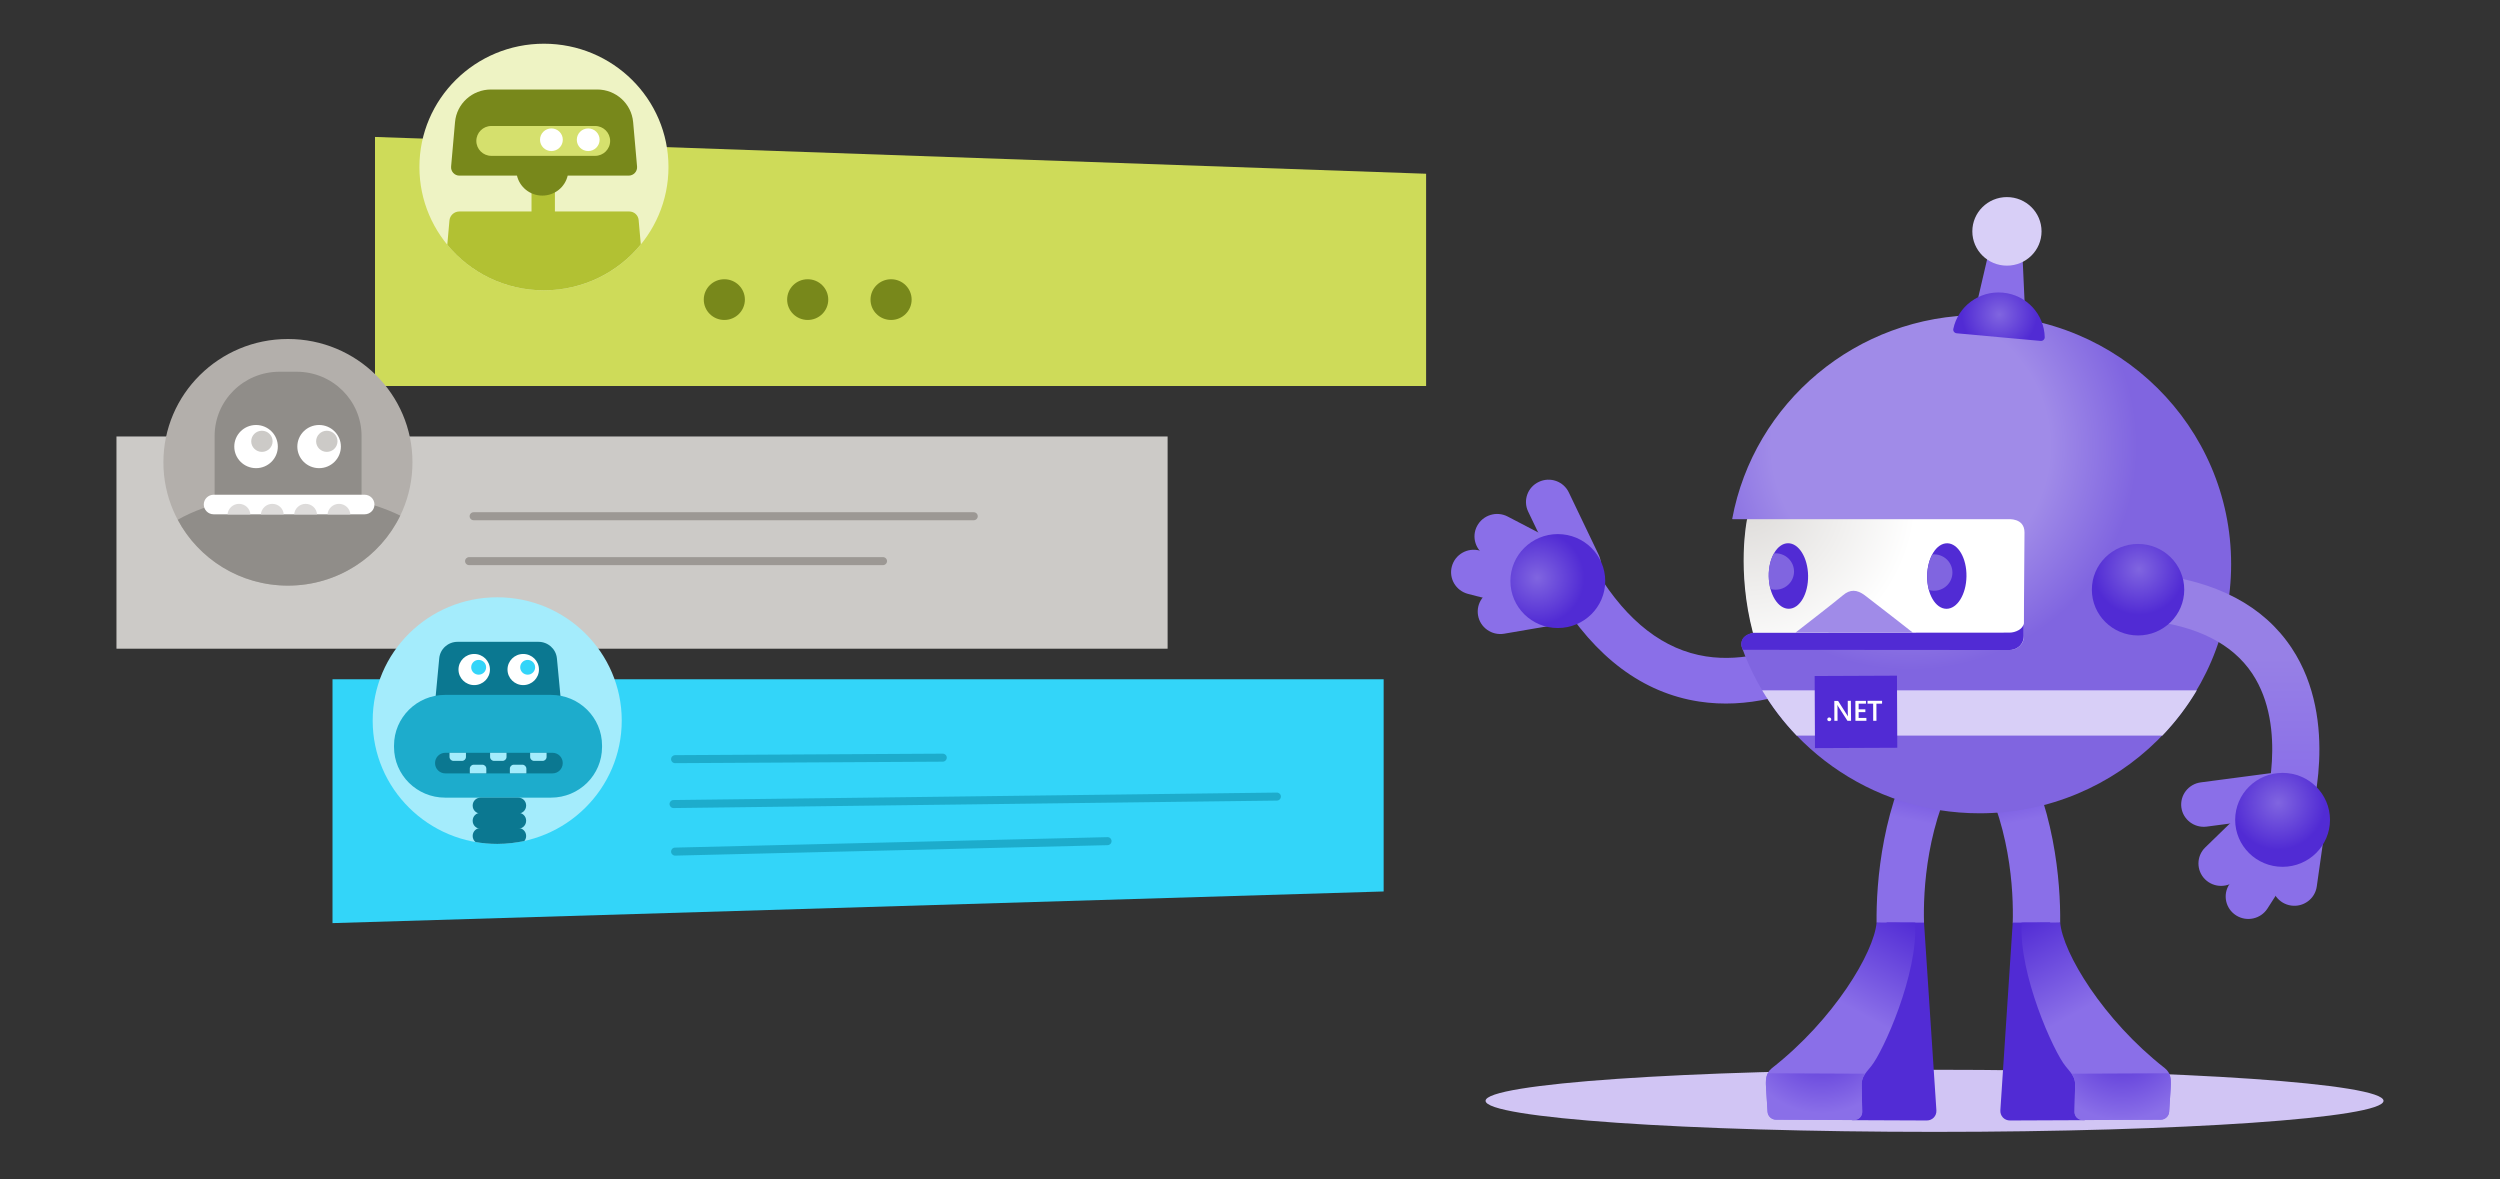 <?xml version="1.0" encoding="utf-8"?>
<!-- Generator: Adobe Illustrator 24.3.0, SVG Export Plug-In . SVG Version: 6.00 Build 0)  -->
<svg version="1.1" id="Layer_1" xmlns="http://www.w3.org/2000/svg" xmlns:xlink="http://www.w3.org/1999/xlink" x="0px" y="0px"
	 viewBox="0 0 636 300" style="enable-background:new 0 0 636 300;" xml:space="preserve">
<rect x="0" y="0" width="636" height="300" fill="#333333" stroke="none"/>
<style type="text/css">
	.st0{fill:#FBC977;}
	.st1{fill:#57AA9A;}
	.st2{fill:#F7B548;}
	.st3{fill:#6BA8F1;}
	.st4{fill:#BDD8F9;}
	.st5{fill:#8065E0;}
	.st6{fill:#FFFFFF;}
	.st7{fill:#1572E0;}
	.st8{fill:#B0D1F7;}
	.st9{fill:#FFD590;}
	.st10{fill:#7FD5CA;}
	.st11{fill:#D8E8FB;}
	.st12{fill:#C2E8E3;}
	.st13{fill:#FFECCD;}
	.st14{fill:#FEDEA7;}
	.st15{fill:#D1C5F4;}
	.st16{fill:#70D6E0;}
	.st17{fill:#25BACA;}
	.st18{fill:#1BA1B5;}
	.st19{fill:#8A6FE8;}
	.st20{fill:url(#SVGID_1_);}
	.st21{fill:#522CD5;}
	.st22{fill:url(#SVGID_2_);}
	.st23{fill:url(#SVGID_3_);}
	.st24{fill:url(#SVGID_4_);}
	.st25{fill:url(#SVGID_5_);}
	.st26{fill:#D8CFF7;}
	.st27{fill:#512BD4;}
	.st28{fill:url(#SVGID_6_);}
	.st29{fill:#A08BE8;}
	.st30{fill:url(#SVGID_7_);}
	.st31{fill:url(#SVGID_8_);}
	.st32{fill:url(#SVGID_9_);}
	.st33{fill:url(#SVGID_10_);}
	.st34{fill:url(#SVGID_11_);}
	.st35{fill:url(#SVGID_12_);}
	.st36{fill:#98C2F5;}
	.st37{fill:#0064DA;}
	.st38{fill:#3E8EED;}
	.st39{fill:#C7E0F4;}
	.st40{fill:#B3AFAB;}
	.st41{fill:#A7A4A0;}
	.st42{fill:#957EE6;}
	.st43{fill:#E5F0FC;}
	.st44{fill:#1DACCC;}
	.st45{fill:#76AFF2;}
	.st46{fill:#FCCF84;}
	.st47{fill:#8DBCF4;}
	.st48{fill:#E1DFDD;}
	.st49{fill:url(#SVGID_13_);}
	.st50{fill:url(#SVGID_14_);}
	.st51{fill:url(#SVGID_15_);}
	.st52{fill:url(#SVGID_16_);}
	.st53{fill:url(#SVGID_17_);}
	.st54{fill:url(#SVGID_18_);}
	.st55{fill:url(#SVGID_19_);}
	.st56{fill:url(#SVGID_20_);}
	.st57{fill:#C8C6C4;}
	.st58{fill:#605D5A;}
	.st59{fill:#797673;}
	.st60{fill:#64BFAF;}
	.st61{fill:#2CC7EA;}
	.st62{fill:url(#SVGID_21_);}
	.st63{fill:url(#SVGID_22_);}
	.st64{fill:url(#SVGID_23_);}
	.st65{fill:url(#SVGID_24_);}
	.st66{fill:url(#SVGID_25_);}
	.st67{fill:url(#SVGID_26_);}
	.st68{fill:#B6E3DE;}
	.st69{fill:#6FCFCE;}
	.st70{fill:#1FB1D1;}
	.st71{fill:url(#SVGID_27_);}
	.st72{fill:#FAC369;}
	.st73{fill:#E29E3B;}
	.st74{fill:#33D5F9;}
	.st75{fill:url(#SVGID_28_);}
	.st76{fill:url(#SVGID_29_);}
	.st77{fill:url(#SVGID_30_);}
	.st78{fill:url(#SVGID_31_);}
	.st79{fill:url(#SVGID_32_);}
	.st80{fill:url(#SVGID_33_);}
	.st81{fill:url(#SVGID_34_);}
	.st82{fill:url(#SVGID_35_);}
	.st83{fill:url(#SVGID_36_);}
	.st84{fill:url(#SVGID_37_);}
	.st85{fill:url(#SVGID_38_);}
	.st86{fill:#D0C5F3;}
	.st87{fill:url(#SVGID_39_);}
	.st88{fill:url(#SVGID_40_);}
	.st89{fill:url(#SVGID_41_);}
	.st90{fill:url(#SVGID_42_);}
	.st91{fill:#EEAB42;}
	.st92{fill:#E8A53F;}
	.st93{fill:#A3C9F6;}
	.st94{fill:url(#SVGID_43_);}
	.st95{fill:url(#SVGID_44_);}
	.st96{fill:url(#SVGID_45_);}
	.st97{fill:url(#SVGID_46_);}
	.st98{fill:url(#SVGID_47_);}
	.st99{fill:url(#SVGID_48_);}
	.st100{fill:url(#SVGID_49_);}
	.st101{fill:url(#SVGID_50_);}
	.st102{fill:#84817D;}
	.st103{fill:url(#SVGID_51_);}
	.st104{fill:url(#SVGID_52_);}
	.st105{fill:url(#SVGID_53_);}
	.st106{fill:url(#SVGID_54_);}
	.st107{fill:url(#SVGID_55_);}
	.st108{fill:url(#SVGID_56_);}
	.st109{fill:url(#SVGID_57_);}
	.st110{fill:url(#SVGID_58_);}
	.st111{fill:#BBACEF;}
	.st112{fill:url(#SVGID_59_);}
	.st113{fill:url(#SVGID_60_);}
	.st114{fill:url(#SVGID_61_);}
	.st115{fill:url(#SVGID_62_);}
	.st116{fill:url(#SVGID_63_);}
	.st117{fill:url(#SVGID_64_);}
	.st118{fill:url(#SVGID_65_);}
	.st119{fill:url(#SVGID_66_);}
	.st120{fill:url(#SVGID_67_);}
	.st121{fill:url(#SVGID_68_);}
	.st122{fill:url(#SVGID_69_);}
	.st123{fill:url(#SVGID_70_);}
	.st124{fill:url(#SVGID_71_);}
	.st125{fill:#CEDB59;}
	.st126{fill:#CCCAC7;}
	.st127{fill:#78881B;}
	.st128{fill:#9C9894;}
	.st129{fill:#EEF3C4;}
	.st130{fill:#B2C133;}
	.st131{fill:#D5E06D;}
	.st132{fill:#A4ECFC;}
	.st133{fill:#0B7891;}
	.st134{fill:#908D89;}
	.st135{fill:#DDDBDA;}
	.st136{fill:url(#SVGID_72_);}
	.st137{fill:url(#SVGID_73_);}
	.st138{fill:#56534F;}
	.st139{fill:#CAE0FA;}
	.st140{fill:#4995EE;}
	.st141{fill:#A7CBF6;}
	.st142{fill:#E86E58;}
	.st143{fill:#FAE969;}
	.st144{fill:#56A84F;}
	.st145{fill:none;stroke:#3085E9;stroke-width:2;stroke-miterlimit:10;}
	.st146{fill:#B2D5F8;}
	.st147{fill:#B2B2B2;}
	.st148{fill:url(#SVGID_74_);}
	.st149{fill:url(#SVGID_75_);}
	.st150{fill:url(#SVGID_76_);}
	.st151{fill:url(#SVGID_77_);}
	.st152{fill:url(#SVGID_78_);}
	.st153{fill:url(#SVGID_79_);}
	.st154{fill:url(#SVGID_80_);}
	.st155{fill:url(#SVGID_81_);}
	.st156{fill:url(#SVGID_82_);}
	.st157{fill:url(#SVGID_83_);}
	.st158{fill:url(#SVGID_84_);}
	.st159{fill:url(#SVGID_85_);}
	.st160{fill:url(#SVGID_86_);}
	.st161{fill:url(#SVGID_87_);}
	.st162{fill:url(#SVGID_88_);}
	.st163{fill:url(#SVGID_89_);}
	.st164{fill:#FFB900;}
	.st165{fill:#D5D3D0;}
	.st166{fill:none;stroke:#FF00FF;stroke-width:1.098;stroke-miterlimit:10;}
	.st167{fill:url(#SVGID_90_);}
	.st168{fill:#EA7F6B;}
	.st169{fill:#22B2C3;}
	.st170{fill:#DF6551;}
	.st171{fill:#F8BB55;}
	.st172{fill:#F8B84F;}
	.st173{fill:#40C9D6;}
	.st174{fill:#CC5444;}
	.st175{fill:#CFEFEB;}
	.st176{fill:#D3E7F8;}
	.st177{fill:#81B5F3;}
	.st178{fill:#4D4D4D;}
	.st179{fill:url(#SVGID_91_);}
	.st180{fill:#2980E7;}
	.st181{fill:#CFF1F5;}
	.st182{fill:#58D0DB;}
	.st183{fill:#28C2D1;}
	.st184{fill:#9FE4EB;}
	.st185{fill:#3097D8;}
	.st186{fill:url(#SVGID_92_);}
	.st187{fill:#939393;}
	.st188{fill:url(#SVGID_93_);}
	.st189{fill:#FEDBA1;}
	.st190{fill:#FAC670;}
	.st191{fill:#625F5B;}
	.st192{fill:#D69521;}
	.st193{fill:#7F7F7F;}
	.st194{fill:#505050;}
	.st195{fill:#D2D2D2;}
	.st196{fill:#848484;}
	.st197{fill:url(#SVGID_94_);}
	.st198{fill:#444444;}
	.st199{fill:#737373;}
	.st200{fill:url(#SVGID_95_);}
	.st201{fill:#549BEF;}
	.st202{fill:#6D6A66;}
	.st203{fill:#38776B;}
	.st204{fill:#9FE0D7;}
	.st205{fill:#45897C;}
	.st206{fill:#CFECE9;}
	.st207{fill:url(#SVGID_96_);}
	.st208{fill:url(#SVGID_97_);}
	.st209{fill:url(#SVGID_98_);}
	.st210{fill:url(#SVGID_99_);}
	.st211{fill:url(#SVGID_100_);}
	.st212{fill:url(#SVGID_101_);}
	.st213{fill:url(#SVGID_102_);}
	.st214{fill:url(#SVGID_103_);}
	.st215{fill:url(#SVGID_104_);}
	.st216{fill:url(#SVGID_105_);}
	.st217{fill:url(#SVGID_106_);}
	.st218{fill:url(#SVGID_107_);}
	.st219{fill:#29C3E5;}
	.st220{fill:#60DEFA;}
	.st221{fill:#0F849E;}
	.st222{fill:#D2F6FE;}
	.st223{fill:#179BB8;}
	.st224{fill:#AFE5DE;}
	.st225{fill:#AE9CEB;}
	.st226{fill:url(#SVGID_108_);}
	.st227{fill:#D6CDF5;}
	.st228{fill:none;stroke:#D6CDF5;stroke-width:2;stroke-miterlimit:10;}
	.st229{fill:#7354DD;}
	.st230{fill:#A8B82F;}
	.st231{fill:#C9BDF2;}
	.st232{fill:#8970E2;}
	.st233{fill:url(#SVGID_109_);}
	.st234{fill:#72ACF1;}
	.st235{fill:#57CACF;}
	.st236{fill:#FAF9F8;}
	.st237{fill:#4A4844;}
	.st238{fill:#797672;}
	.st239{fill:none;stroke:#72ACF1;stroke-width:2;stroke-miterlimit:10;}
	.st240{fill:url(#SVGID_110_);}
	.st241{fill:url(#SVGID_111_);}
	.st242{fill:url(#SVGID_112_);}
	.st243{fill:#C5D43B;}
	.st244{fill:#3085E9;}
	.st245{fill:none;stroke:#FFFFFF;stroke-width:2;stroke-miterlimit:10;}
	.st246{fill:url(#SVGID_113_);}
	.st247{fill:#42403C;}
	.st248{fill:url(#SVGID_114_);stroke:#625F5B;stroke-width:3;stroke-miterlimit:10;}
	.st249{fill:#E6E4E3;}
	.st250{fill:url(#SVGID_115_);}
	.st251{fill:url(#SVGID_116_);}
	.st252{fill:#8EE8FC;}
	.st253{fill:#927BE5;}
	.st254{fill:url(#SVGID_117_);}
	.st255{fill:url(#SVGID_118_);}
	.st256{fill:url(#SVGID_119_);}
	.st257{fill:url(#SVGID_120_);}
	.st258{fill:url(#SVGID_121_);}
	.st259{fill:url(#SVGID_122_);}
	.st260{fill:url(#SVGID_123_);}
	.st261{fill:url(#SVGID_124_);}
	.st262{fill:url(#SVGID_125_);}
	.st263{fill:url(#SVGID_126_);}
	.st264{fill:url(#SVGID_127_);}
	.st265{fill:#22B5D6;}
	.st266{fill-rule:evenodd;clip-rule:evenodd;fill:#848484;}
	.st267{fill-rule:evenodd;clip-rule:evenodd;fill:#29C3E5;}
	.st268{fill-rule:evenodd;clip-rule:evenodd;fill:#0078D7;}
	.st269{fill:#BBB8B4;}
	.st270{fill:none;}
	.st271{fill:#FDC9B5;}
	.st272{fill:#EB8875;}
	.st273{fill:url(#SVGID_128_);}
	.st274{fill:url(#SVGID_129_);}
	.st275{fill:url(#SVGID_130_);}
	.st276{fill:url(#SVGID_131_);}
	.st277{fill:url(#SVGID_132_);}
	.st278{fill:url(#SVGID_133_);}
	.st279{fill:url(#SVGID_134_);}
	.st280{fill:url(#SVGID_135_);}
	.st281{fill:url(#SVGID_136_);}
	.st282{fill:url(#SVGID_137_);}
	.st283{fill:url(#SVGID_138_);}
	.st284{fill:url(#SVGID_139_);}
	.st285{fill:url(#SVGID_140_);}
	.st286{fill:url(#SVGID_141_);}
	.st287{fill:url(#SVGID_142_);}
	.st288{fill:none;stroke:#FFFFFF;stroke-width:2.268;stroke-miterlimit:10;}
	.st289{fill:#FFEED0;}
	.st290{fill:#27BEE0;}
	.st291{fill:#BBF1FD;}
	.st292{fill:#24BADB;}
	.st293{fill:#77E3FB;}
	.st294{fill:#666666;}
	.st295{fill:#AACDF6;}
	.st296{fill:#E6E6E6;}
	.st297{fill:#7E62DF;}
	.st298{fill:url(#SVGID_143_);}
	.st299{fill:url(#SVGID_144_);}
	.st300{fill:#FCD18A;}
	.st301{fill:#D8E377;}
	.st302{fill:#DBE581;}
	.st303{fill:#81921F;}
	.st304{fill:#95A527;}
	.st305{fill-rule:evenodd;clip-rule:evenodd;fill:#A7A4A0;}
	.st306{fill:url(#SVGID_145_);}
	.st307{fill:url(#SVGID_146_);}
	.st308{fill:url(#SVGID_147_);}
	.st309{fill:#FDD490;}
	.st310{fill:#B3B3B3;}
	.st311{fill:#F09250;}
	.st312{fill:url(#SVGID_148_);}
	.st313{fill:url(#SVGID_149_);}
	.st314{fill:url(#SVGID_150_);}
	.st315{fill:url(#SVGID_151_);}
	.st316{fill:url(#SVGID_152_);}
	.st317{fill:#F2A694;}
	.st318{fill:#DC624F;}
	.st319{fill:#FDFDFD;}
	.st320{fill:#D0EDFD;}
	.st321{fill:none;stroke:#8065E0;stroke-width:3.536;stroke-miterlimit:10;}
	.st322{fill:url(#SVGID_153_);}
	.st323{fill:url(#SVGID_154_);}
	.st324{fill:url(#SVGID_155_);}
	.st325{fill:url(#SVGID_156_);}
	.st326{fill:url(#SVGID_157_);}
	.st327{fill:url(#SVGID_158_);}
	.st328{fill:url(#SVGID_159_);}
	.st329{fill:url(#SVGID_160_);}
	.st330{fill:none;stroke:#C8C6C4;stroke-width:0.195;stroke-miterlimit:10;}
	.st331{fill:url(#SVGID_161_);}
	.st332{fill:url(#SVGID_162_);}
	.st333{fill:url(#SVGID_163_);}
	.st334{fill:url(#SVGID_164_);}
	.st335{fill:url(#SVGID_165_);}
	.st336{fill:url(#SVGID_166_);}
	.st337{fill:url(#SVGID_167_);}
	.st338{fill:url(#SVGID_168_);}
	.st339{fill:url(#SVGID_169_);}
	.st340{fill:url(#SVGID_170_);}
	.st341{fill:url(#SVGID_171_);}
	.st342{fill:url(#SVGID_172_);}
	.st343{fill:url(#SVGID_173_);}
	.st344{fill:#0769DC;}
	.st345{fill:#60A2F0;}
	.st346{fill:#B5D5EA;}
	.st347{fill:#FFE5B9;}
	.st348{fill:#88DDE5;}
	.st349{fill:#1189A5;}
	.st350{fill:#222222;}
	.st351{fill:#00D8FF;}
	.st352{fill:url(#SVGID_174_);}
	.st353{fill:#F2F7FE;}
	.st354{fill:#DD0031;}
	.st355{fill:#C3002F;}
	.st356{fill:#EBA841;}
	.st357{fill:#ED9583;}
	.st358{fill:url(#SVGID_175_);}
	.st359{fill:#106EBE;}
	.st360{fill:url(#SVGID_176_);}
	.st361{fill:url(#SVGID_177_);}
	.st362{fill:#2B579A;}
	.st363{fill:url(#SVGID_178_);}
	.st364{fill:url(#SVGID_179_);}
	.st365{fill:url(#SVGID_180_);}
	.st366{fill:url(#SVGID_181_);}
	.st367{fill:url(#SVGID_182_);}
	.st368{fill:url(#SVGID_183_);}
	.st369{fill:url(#SVGID_184_);}
	.st370{fill:url(#SVGID_185_);}
	.st371{fill:url(#SVGID_186_);}
	.st372{fill:url(#SVGID_187_);}
	.st373{fill:url(#SVGID_188_);}
	.st374{fill:url(#SVGID_189_);}
	.st375{fill:url(#SVGID_190_);}
	.st376{fill:url(#SVGID_191_);}
	.st377{fill:#52A898;}
	.st378{fill:#BADBF9;}
	.st379{fill:#E1EFF9;}
	.st380{fill:#6FD0C3;}
	.st381{fill:#EFFAF8;}
	.st382{fill:url(#SVGID_192_);}
	.st383{fill:url(#SVGID_193_);}
	.st384{fill:url(#SVGID_194_);}
	.st385{fill:url(#SVGID_195_);}
	.st386{fill:url(#SVGID_196_);}
	.st387{fill:url(#SVGID_197_);}
	.st388{fill:url(#SVGID_198_);}
	.st389{fill:url(#SVGID_199_);}
	.st390{fill:url(#SVGID_200_);}
	.st391{fill:url(#SVGID_201_);}
	.st392{fill:url(#SVGID_202_);}
	.st393{fill:url(#SVGID_203_);}
	.st394{fill:url(#SVGID_204_);}
	.st395{fill:#C4C1BE;}
	.st396{fill:#9B86E7;}
	.st397{fill:#DF9B39;}
	.st398{fill:none;stroke:#FFFFFF;stroke-width:4;stroke-miterlimit:10;}
	.st399{fill:none;stroke:#FFFFFF;stroke-width:4;stroke-miterlimit:10;stroke-dasharray:4.222,6.333;}
	.st400{fill:none;stroke:#FFFFFF;stroke-width:4;stroke-miterlimit:10;stroke-dasharray:4.17,6.255;}
	.st401{fill:none;stroke:#FFFFFF;stroke-width:4;stroke-miterlimit:10;stroke-dasharray:4.227,6.34;}
	.st402{fill:none;stroke:#FFFFFF;stroke-width:4;stroke-miterlimit:10;stroke-dasharray:4.459,6.689;}
	.st403{fill:#4ADAFA;}
	.st404{fill:#EA7B66;}
	.st405{fill:#D8604D;}
	.st406{fill:#F6B29F;}
	.st407{fill:url(#SVGID_205_);}
	.st408{fill:#FFFFFF;stroke:#C5D43B;stroke-width:2;stroke-miterlimit:10;}
	.st409{fill-rule:evenodd;clip-rule:evenodd;fill:#BDD8F9;}
	.st410{fill-rule:evenodd;clip-rule:evenodd;fill:#76AFF2;}
	.st411{fill:url(#SVGID_206_);}
	.st412{fill:url(#SVGID_207_);}
	.st413{fill:url(#SVGID_208_);}
	.st414{fill:url(#SVGID_209_);}
	.st415{fill:url(#SVGID_210_);}
	.st416{fill:url(#SVGID_211_);}
	.st417{fill:url(#SVGID_212_);}
	.st418{fill:url(#SVGID_213_);}
	.st419{fill:url(#SVGID_214_);}
	.st420{fill:url(#SVGID_215_);}
	.st421{fill:url(#SVGID_216_);}
	.st422{fill:url(#SVGID_217_);}
	.st423{fill:url(#SVGID_218_);}
	.st424{fill:url(#SVGID_219_);}
	.st425{fill:url(#SVGID_220_);}
	.st426{fill:url(#SVGID_221_);}
	.st427{fill:#EC917E;}
	.st428{fill:#B53C33;}
	.st429{fill:url(#SVGID_222_);}
	.st430{fill:#F1A18E;}
	.st431{fill:url(#SVGID_223_);}
	.st432{fill:url(#SVGID_224_);}
	.st433{fill:url(#SVGID_225_);}
	.st434{fill:url(#SVGID_226_);}
	.st435{fill:url(#SVGID_227_);}
	.st436{fill:url(#SVGID_228_);}
	.st437{fill:url(#SVGID_229_);}
	.st438{fill:url(#SVGID_230_);}
	.st439{fill:url(#SVGID_231_);}
	.st440{fill:url(#SVGID_232_);}
	.st441{fill:url(#SVGID_233_);}
	.st442{fill:url(#SVGID_234_);}
	.st443{fill:url(#SVGID_235_);}
	.st444{fill:url(#SVGID_236_);}
	.st445{fill:url(#SVGID_237_);}
	.st446{fill:url(#SVGID_238_);}
	.st447{fill:url(#SVGID_239_);}
	.st448{fill:url(#SVGID_240_);}
	.st449{fill:url(#SVGID_241_);}
	.st450{fill:url(#SVGID_242_);}
	.st451{fill:url(#SVGID_243_);}
	.st452{fill:url(#SVGID_244_);}
	.st453{fill:url(#SVGID_245_);}
	.st454{fill:url(#SVGID_246_);}
	.st455{fill:url(#SVGID_247_);}
	.st456{fill:url(#SVGID_248_);}
	.st457{fill:url(#SVGID_249_);}
	.st458{fill:url(#SVGID_250_);}
	.st459{fill:url(#SVGID_251_);}
	.st460{fill:url(#SVGID_252_);}
	.st461{fill:#1BA6C5;}
	.st462{fill:url(#SVGID_253_);}
	.st463{fill-rule:evenodd;clip-rule:evenodd;fill:#BBF1FD;}
	.st464{fill:url(#SVGID_254_);}
	.st465{fill-rule:evenodd;clip-rule:evenodd;fill:#FFFFFF;}
	.st466{fill-rule:evenodd;clip-rule:evenodd;fill:#B2B2B2;}
	.st467{fill-rule:evenodd;clip-rule:evenodd;fill:#1DACCC;}
	.st468{fill:url(#SVGID_255_);}
	.st469{fill:url(#SVGID_256_);}
	.st470{fill:url(#SVGID_257_);}
	.st471{fill:url(#SVGID_258_);}
	.st472{fill:url(#SVGID_259_);}
	.st473{fill:url(#SVGID_260_);}
	.st474{fill:url(#SVGID_261_);}
	.st475{fill:url(#SVGID_262_);}
	.st476{fill:url(#SVGID_263_);}
	.st477{fill:url(#SVGID_264_);}
	.st478{fill:url(#SVGID_265_);}
	.st479{fill:url(#SVGID_266_);}
	.st480{fill:url(#SVGID_267_);}
	.st481{fill:url(#SVGID_268_);}
	.st482{fill:url(#SVGID_269_);}
	.st483{fill:#D55D4B;}
	.st484{fill:#FDD696;}
	.st485{fill:url(#SVGID_270_);}
	.st486{fill:url(#SVGID_271_);}
	.st487{fill:url(#SVGID_272_);}
	.st488{fill:url(#SVGID_273_);}
	.st489{fill:#5F5F5F;}
	.st490{fill:#F2F6D0;}
	.st491{fill:#227BE5;}
	.st492{fill:#E8FAFE;}
	.st493{fill:url(#SVGID_274_);}
	.st494{fill:url(#SVGID_275_);}
	.st495{fill:url(#SVGID_276_);}
	.st496{fill:url(#SVGID_277_);}
	.st497{fill:url(#SVGID_278_);}
	.st498{fill:url(#SVGID_279_);}
	.st499{fill:url(#SVGID_280_);}
	.st500{fill:url(#SVGID_281_);}
	.st501{fill:url(#SVGID_282_);}
	.st502{fill:url(#SVGID_283_);}
	.st503{fill:url(#SVGID_284_);}
	.st504{fill:url(#SVGID_285_);}
	.st505{fill:url(#SVGID_286_);}
	.st506{fill:url(#SVGID_287_);}
	.st507{fill:url(#SVGID_288_);}
	.st508{fill:url(#SVGID_289_);}
	.st509{fill:#0D7E98;}
	.st510{fill:#E56B56;}
	.st511{fill:#F9BE5C;}
	.st512{fill:#CB8930;}
	.st513{fill:none;stroke:#FFFFFF;stroke-width:2.861;stroke-miterlimit:10;}
	.st514{fill:none;stroke:#B3AFAB;stroke-width:1.43;stroke-linecap:round;stroke-linejoin:round;stroke-miterlimit:10;}
	.st515{fill-rule:evenodd;clip-rule:evenodd;fill:#F7B548;}
	.st516{fill:url(#SVGID_290_);}
	.st517{fill:url(#SVGID_291_);}
	.st518{fill:url(#SVGID_292_);}
	.st519{fill:url(#SVGID_293_);}
	.st520{fill:url(#SVGID_294_);}
	.st521{fill:url(#SVGID_295_);}
	.st522{fill:url(#SVGID_296_);}
	.st523{fill:url(#SVGID_297_);}
	.st524{fill:url(#SVGID_298_);}
	.st525{fill:url(#SVGID_299_);}
	.st526{fill:url(#SVGID_300_);}
	.st527{fill:url(#SVGID_301_);}
	.st528{fill:url(#SVGID_302_);}
	.st529{fill:url(#SVGID_303_);}
	.st530{fill:url(#SVGID_304_);}
	.st531{fill:url(#SVGID_305_);}
	.st532{fill:url(#SVGID_306_);}
	.st533{fill:url(#SVGID_307_);}
	.st534{fill:url(#SVGID_308_);}
	.st535{fill:url(#SVGID_309_);}
	.st536{fill:url(#SVGID_310_);}
	.st537{fill:url(#SVGID_311_);}
	.st538{fill:url(#SVGID_312_);}
	.st539{fill:url(#SVGID_313_);}
	.st540{fill:url(#SVGID_314_);}
	.st541{fill:url(#SVGID_315_);}
	.st542{fill:#138FAB;}
	.st543{fill:#B1E9EE;}
	.st544{fill:none;stroke:#FF00FF;stroke-width:37.753;stroke-miterlimit:10;}
	.st545{clip-path:url(#SVGID_317_);fill:#8065E0;}
	.st546{clip-path:url(#SVGID_317_);fill:#7F64E0;}
	.st547{clip-path:url(#SVGID_317_);fill:#7F63E0;}
	.st548{clip-path:url(#SVGID_317_);fill:#7E63DF;}
	.st549{clip-path:url(#SVGID_317_);fill:#7D62DF;}
	.st550{clip-path:url(#SVGID_317_);fill:#7D61DF;}
	.st551{clip-path:url(#SVGID_317_);fill:#7C60DF;}
	.st552{clip-path:url(#SVGID_317_);fill:#7B5FDF;}
	.st553{clip-path:url(#SVGID_317_);fill:#7B5EDF;}
	.st554{clip-path:url(#SVGID_317_);fill:#7A5DDE;}
	.st555{clip-path:url(#SVGID_317_);fill:#795CDE;}
	.st556{clip-path:url(#SVGID_317_);fill:#785BDE;}
	.st557{clip-path:url(#SVGID_317_);fill:#775ADE;}
	.st558{clip-path:url(#SVGID_317_);fill:#7659DD;}
	.st559{clip-path:url(#SVGID_317_);fill:#7658DD;}
	.st560{clip-path:url(#SVGID_317_);fill:#7557DD;}
	.st561{clip-path:url(#SVGID_317_);fill:#7456DD;}
	.st562{clip-path:url(#SVGID_317_);fill:#7355DC;}
	.st563{clip-path:url(#SVGID_317_);fill:#7254DC;}
	.st564{clip-path:url(#SVGID_317_);fill:#7153DC;}
	.st565{clip-path:url(#SVGID_317_);fill:#7051DC;}
	.st566{clip-path:url(#SVGID_317_);fill:#6F50DB;}
	.st567{clip-path:url(#SVGID_317_);fill:#6E4FDB;}
	.st568{clip-path:url(#SVGID_317_);fill:#6D4EDB;}
	.st569{clip-path:url(#SVGID_317_);fill:#6C4DDB;}
	.st570{clip-path:url(#SVGID_317_);fill:#6B4BDA;}
	.st571{clip-path:url(#SVGID_317_);fill:#6A4ADA;}
	.st572{clip-path:url(#SVGID_317_);fill:#6949DA;}
	.st573{clip-path:url(#SVGID_317_);fill:#6848DA;}
	.st574{clip-path:url(#SVGID_317_);fill:#6746D9;}
	.st575{clip-path:url(#SVGID_317_);fill:#6645D9;}
	.st576{clip-path:url(#SVGID_317_);fill:#6544D9;}
	.st577{clip-path:url(#SVGID_317_);fill:#6443D9;}
	.st578{clip-path:url(#SVGID_317_);fill:#6442D8;}
	.st579{clip-path:url(#SVGID_317_);fill:#6341D8;}
	.st580{clip-path:url(#SVGID_317_);fill:#6240D8;}
	.st581{clip-path:url(#SVGID_317_);fill:#613FD8;}
	.st582{clip-path:url(#SVGID_317_);fill:#603ED8;}
	.st583{clip-path:url(#SVGID_317_);fill:#603DD7;}
	.st584{clip-path:url(#SVGID_317_);fill:#5F3CD7;}
	.st585{clip-path:url(#SVGID_317_);fill:#5E3BD7;}
	.st586{clip-path:url(#SVGID_317_);fill:#5D3AD7;}
	.st587{clip-path:url(#SVGID_317_);fill:#5C39D7;}
	.st588{clip-path:url(#SVGID_317_);fill:#5B38D6;}
	.st589{clip-path:url(#SVGID_317_);fill:#5A37D6;}
	.st590{clip-path:url(#SVGID_317_);fill:#5A36D6;}
	.st591{clip-path:url(#SVGID_317_);fill:#5935D6;}
	.st592{clip-path:url(#SVGID_317_);fill:#5834D6;}
	.st593{clip-path:url(#SVGID_317_);fill:#5732D5;}
	.st594{clip-path:url(#SVGID_317_);fill:#5631D5;}
	.st595{clip-path:url(#SVGID_317_);fill:#5530D5;}
	.st596{clip-path:url(#SVGID_317_);fill:#542FD5;}
	.st597{clip-path:url(#SVGID_317_);fill:#542ED5;}
	.st598{clip-path:url(#SVGID_317_);fill:#532DD4;}
	.st599{clip-path:url(#SVGID_317_);fill:#522CD4;}
	.st600{clip-path:url(#SVGID_317_);fill:#512BD4;}
	.st601{fill:#63D3DE;}
	.st602{fill:url(#SVGID_318_);}
	.st603{fill:url(#SVGID_319_);}
	.st604{fill:url(#SVGID_320_);}
	.st605{fill:none;stroke:#FF00FF;stroke-width:39.664;stroke-miterlimit:10;}
	.st606{fill:url(#SVGID_321_);}
	.st607{fill:url(#SVGID_322_);}
	.st608{fill:url(#SVGID_323_);}
	.st609{fill:url(#SVGID_324_);}
	.st610{fill:url(#SVGID_325_);}
	.st611{fill:url(#SVGID_326_);}
	.st612{fill:url(#SVGID_327_);}
	.st613{fill:url(#SVGID_328_);}
	.st614{fill:url(#SVGID_329_);}
	.st615{fill:url(#SVGID_330_);}
	.st616{fill:url(#SVGID_331_);}
	.st617{fill:#9EAE2B;}
	.st618{fill:url(#SVGID_332_);}
	.st619{fill:url(#SVGID_333_);}
	.st620{fill:url(#SVGID_334_);}
	.st621{fill:url(#SVGID_335_);}
	.st622{fill:url(#SVGID_336_);}
	.st623{fill:url(#SVGID_337_);}
	.st624{fill:url(#SVGID_338_);}
	.st625{fill:url(#SVGID_339_);}
	.st626{fill:url(#SVGID_340_);}
	.st627{fill:url(#SVGID_341_);}
	.st628{fill:url(#SVGID_342_);}
	.st629{fill:url(#SVGID_343_);}
	.st630{fill:url(#SVGID_344_);}
	.st631{fill:url(#SVGID_345_);}
	.st632{fill:url(#SVGID_346_);}
	.st633{fill:url(#SVGID_347_);}
	.st634{fill:#D8F3FE;}
	.st635{fill:#085A7E;}
	.st636{fill:#E1EA95;}
	.st637{fill:#FEE0AD;}
	.st638{fill:#8E7A6F;}
	.st639{fill:#191717;}
	.st640{fill:#F0DB4F;}
	.st641{fill:#323330;}
	.st642{fill:url(#SVGID_348_);}
	.st643{fill:url(#SVGID_349_);}
	.st644{fill:url(#SVGID_350_);}
	.st645{fill:url(#SVGID_351_);}
	.st646{fill:url(#SVGID_352_);}
	.st647{fill:url(#SVGID_353_);}
	.st648{fill:url(#SVGID_354_);}
	.st649{fill:url(#SVGID_355_);}
	.st650{fill:url(#SVGID_356_);}
	.st651{fill:url(#SVGID_357_);}
	.st652{fill:url(#SVGID_358_);}
	.st653{fill:url(#SVGID_359_);}
	.st654{fill:#8577E5;}
	.st655{fill:url(#SVGID_360_);}
	.st656{fill:#263619;}
	.st657{fill:#6E7F17;}
	.st658{fill:#EEEDEC;}
	.st659{fill:#DEE88B;}
	.st660{fill:url(#SVGID_361_);}
	.st661{fill:none;stroke:#FFFFFF;stroke-width:3.008;stroke-linecap:round;stroke-linejoin:round;stroke-miterlimit:10;}
	.st662{fill:none;stroke:#FFFFFF;stroke-width:3.567;stroke-linecap:round;stroke-linejoin:round;stroke-miterlimit:10;}
	.st663{fill:#F7F6F6;}
	.st664{fill:#CBD94F;}
	.st665{fill:#CF5746;}
	.st666{fill:#ED8422;}
	.st667{fill-rule:evenodd;clip-rule:evenodd;fill:#A3C9F6;}
	.st668{fill:url(#SVGID_362_);}
	.st669{fill-rule:evenodd;clip-rule:evenodd;fill:#549BEF;}
	.st670{fill:#FDD99C;}
	.st671{fill:#C4832D;}
	.st672{fill:#FFF2DC;}
	.st673{fill:#1595B2;}
	.st674{fill:url(#SVGID_363_);}
	.st675{fill:url(#SVGID_364_);}
	.st676{fill:url(#SVGID_365_);}
	.st677{fill:url(#SVGID_366_);}
	.st678{fill:url(#SVGID_367_);}
	.st679{fill:url(#SVGID_368_);}
	.st680{fill:url(#SVGID_369_);}
	.st681{fill:url(#SVGID_370_);}
	.st682{fill:url(#SVGID_371_);}
	.st683{fill:url(#SVGID_372_);}
	.st684{fill:url(#SVGID_373_);}
	.st685{fill:url(#SVGID_374_);}
	.st686{fill:url(#SVGID_375_);}
	.st687{fill:#EDF7F6;}
	.st688{fill:url(#SVGID_376_);}
	.st689{fill:url(#SVGID_377_);}
	.st690{fill:#E97762;}
	.st691{fill:url(#SVGID_378_);}
	.st692{fill:url(#SVGID_379_);}
	.st693{fill:url(#SVGID_380_);}
	.st694{fill:url(#SVGID_381_);}
	.st695{fill:url(#SVGID_382_);}
	.st696{fill:url(#SVGID_383_);}
	.st697{fill:url(#SVGID_384_);}
	.st698{fill:url(#SVGID_385_);}
	.st699{fill:url(#SVGID_386_);}
	.st700{fill:url(#SVGID_387_);}
	.st701{fill:url(#SVGID_388_);}
	.st702{fill:#A2AD6D;}
	.st703{fill:#E3646A;}
	.st704{fill:#889643;}
	.st705{fill:#EE8F94;}
	.st706{fill:url(#SVGID_389_);}
	.st707{fill:url(#SVGID_390_);}
	.st708{fill:#1C77E2;}
	.st709{fill:#D18F33;}
	.st710{fill:none;stroke:#C740B6;stroke-width:2.065;stroke-miterlimit:10;}
	.st711{fill:#E26854;}
	.st712{fill:#F9BDAA;}
	.st713{fill:url(#SVGID_391_);}
	.st714{fill:url(#SVGID_392_);}
	.st715{fill:#519F90;}
	.st716{fill:#4E9A8B;}
	.st717{fill:none;stroke:#C2E8E3;stroke-width:1.576;stroke-miterlimit:10;}
	.st718{fill:url(#SVGID_393_);}
	.st719{fill:url(#SVGID_394_);}
	.st720{fill:url(#SVGID_395_);}
	.st721{fill:url(#SVGID_396_);}
	.st722{fill:url(#SVGID_397_);}
	.st723{fill:none;stroke:#FF00FF;stroke-width:29.908;stroke-miterlimit:10;}
	.st724{fill:url(#SVGID_398_);}
	.st725{fill:url(#SVGID_399_);}
	.st726{fill:url(#SVGID_400_);}
	.st727{fill:url(#SVGID_401_);}
	.st728{fill:url(#SVGID_402_);}
	.st729{fill:url(#SVGID_403_);}
	.st730{fill:url(#SVGID_404_);}
	.st731{fill:url(#SVGID_405_);}
	.st732{fill:url(#SVGID_406_);}
	.st733{fill:#2B88D8;}
	.st734{fill:url(#SVGID_407_);}
	.st735{fill:url(#SVGID_408_);}
	.st736{fill:url(#SVGID_409_);}
	.st737{fill:url(#SVGID_410_);}
	.st738{fill:url(#SVGID_411_);}
	.st739{fill:url(#SVGID_412_);}
	.st740{fill:url(#SVGID_413_);}
	.st741{fill:url(#SVGID_414_);}
	.st742{fill:url(#SVGID_415_);}
	.st743{fill:url(#SVGID_416_);}
	.st744{fill:url(#SVGID_417_);}
	.st745{fill:url(#SVGID_418_);}
	.st746{fill:url(#SVGID_419_);}
	.st747{fill:url(#SVGID_420_);}
	.st748{fill:url(#SVGID_421_);}
	.st749{fill:url(#SVGID_422_);}
	.st750{fill:url(#SVGID_423_);}
	.st751{fill:#F0AE00;}
	.st752{fill:#3F3C38;}
	.st753{fill:#BBCB37;}
	.st754{fill:url(#SVGID_424_);}
	.st755{fill:url(#SVGID_425_);}
	.st756{fill:url(#SVGID_426_);}
	.st757{fill:url(#SVGID_427_);}
	.st758{fill:url(#SVGID_428_);}
	.st759{fill:url(#SVGID_429_);}
	.st760{fill:url(#SVGID_430_);}
	.st761{fill:url(#SVGID_431_);}
	.st762{fill:url(#SVGID_432_);}
	.st763{fill:url(#SVGID_433_);}
	.st764{fill:url(#SVGID_434_);}
	.st765{fill:url(#SVGID_435_);}
	.st766{fill:url(#SVGID_436_);}
	.st767{fill:url(#SVGID_437_);}
	.st768{fill:url(#SVGID_438_);}
	.st769{fill:url(#SVGID_439_);}
	.st770{fill:#F4AC99;}
	.st771{fill:url(#SVGID_440_);}
	.st772{fill:url(#SVGID_441_);}
	.st773{fill:url(#SVGID_442_);}
	.st774{fill:url(#SVGID_443_);}
	.st775{fill:url(#SVGID_444_);}
	.st776{fill:url(#SVGID_445_);}
	.st777{clip-path:url(#SVGID_447_);fill:#8065E0;}
	.st778{clip-path:url(#SVGID_447_);fill:#7F64E0;}
	.st779{clip-path:url(#SVGID_447_);fill:#7F63E0;}
	.st780{clip-path:url(#SVGID_447_);fill:#7E63DF;}
	.st781{clip-path:url(#SVGID_447_);fill:#7D62DF;}
	.st782{clip-path:url(#SVGID_447_);fill:#7D61DF;}
	.st783{clip-path:url(#SVGID_447_);fill:#7C60DF;}
	.st784{clip-path:url(#SVGID_447_);fill:#7B5FDF;}
	.st785{clip-path:url(#SVGID_447_);fill:#7B5EDF;}
	.st786{clip-path:url(#SVGID_447_);fill:#7A5DDE;}
	.st787{clip-path:url(#SVGID_447_);fill:#795CDE;}
	.st788{clip-path:url(#SVGID_447_);fill:#785BDE;}
	.st789{clip-path:url(#SVGID_447_);fill:#775ADE;}
	.st790{clip-path:url(#SVGID_447_);fill:#7659DD;}
	.st791{clip-path:url(#SVGID_447_);fill:#7658DD;}
	.st792{clip-path:url(#SVGID_447_);fill:#7557DD;}
	.st793{clip-path:url(#SVGID_447_);fill:#7456DD;}
	.st794{clip-path:url(#SVGID_447_);fill:#7355DC;}
	.st795{clip-path:url(#SVGID_447_);fill:#7254DC;}
	.st796{clip-path:url(#SVGID_447_);fill:#7153DC;}
	.st797{clip-path:url(#SVGID_447_);fill:#7051DC;}
	.st798{clip-path:url(#SVGID_447_);fill:#6F50DB;}
	.st799{clip-path:url(#SVGID_447_);fill:#6E4FDB;}
	.st800{clip-path:url(#SVGID_447_);fill:#6D4EDB;}
	.st801{clip-path:url(#SVGID_447_);fill:#6C4DDB;}
	.st802{clip-path:url(#SVGID_447_);fill:#6B4BDA;}
	.st803{clip-path:url(#SVGID_447_);fill:#6A4ADA;}
	.st804{clip-path:url(#SVGID_447_);fill:#6949DA;}
	.st805{clip-path:url(#SVGID_447_);fill:#6848DA;}
	.st806{clip-path:url(#SVGID_447_);fill:#6746D9;}
	.st807{clip-path:url(#SVGID_447_);fill:#6645D9;}
	.st808{clip-path:url(#SVGID_447_);fill:#6544D9;}
	.st809{clip-path:url(#SVGID_447_);fill:#6443D9;}
	.st810{clip-path:url(#SVGID_447_);fill:#6442D8;}
	.st811{clip-path:url(#SVGID_447_);fill:#6341D8;}
	.st812{clip-path:url(#SVGID_447_);fill:#6240D8;}
	.st813{clip-path:url(#SVGID_447_);fill:#613FD8;}
	.st814{clip-path:url(#SVGID_447_);fill:#603ED8;}
	.st815{clip-path:url(#SVGID_447_);fill:#603DD7;}
	.st816{clip-path:url(#SVGID_447_);fill:#5F3CD7;}
	.st817{clip-path:url(#SVGID_447_);fill:#5E3BD7;}
	.st818{clip-path:url(#SVGID_447_);fill:#5D3AD7;}
	.st819{clip-path:url(#SVGID_447_);fill:#5C39D7;}
	.st820{clip-path:url(#SVGID_447_);fill:#5B38D6;}
	.st821{clip-path:url(#SVGID_447_);fill:#5A37D6;}
	.st822{clip-path:url(#SVGID_447_);fill:#5A36D6;}
	.st823{clip-path:url(#SVGID_447_);fill:#5935D6;}
	.st824{clip-path:url(#SVGID_447_);fill:#5834D6;}
	.st825{clip-path:url(#SVGID_447_);fill:#5732D5;}
	.st826{clip-path:url(#SVGID_447_);fill:#5631D5;}
	.st827{clip-path:url(#SVGID_447_);fill:#5530D5;}
	.st828{clip-path:url(#SVGID_447_);fill:#542FD5;}
	.st829{clip-path:url(#SVGID_447_);fill:#542ED5;}
	.st830{clip-path:url(#SVGID_447_);fill:#532DD4;}
	.st831{clip-path:url(#SVGID_447_);fill:#522CD4;}
	.st832{clip-path:url(#SVGID_447_);fill:#512BD4;}
	.st833{fill:url(#SVGID_448_);}
	.st834{clip-path:url(#SVGID_450_);fill:#8065E0;}
	.st835{clip-path:url(#SVGID_450_);fill:#7F64E0;}
	.st836{clip-path:url(#SVGID_450_);fill:#7F63E0;}
	.st837{clip-path:url(#SVGID_450_);fill:#7E63DF;}
	.st838{clip-path:url(#SVGID_450_);fill:#7D62DF;}
	.st839{clip-path:url(#SVGID_450_);fill:#7D61DF;}
	.st840{clip-path:url(#SVGID_450_);fill:#7C60DF;}
	.st841{clip-path:url(#SVGID_450_);fill:#7B5FDF;}
	.st842{clip-path:url(#SVGID_450_);fill:#7B5EDF;}
	.st843{clip-path:url(#SVGID_450_);fill:#7A5DDE;}
	.st844{clip-path:url(#SVGID_450_);fill:#795CDE;}
	.st845{clip-path:url(#SVGID_450_);fill:#785BDE;}
	.st846{clip-path:url(#SVGID_450_);fill:#775ADE;}
	.st847{clip-path:url(#SVGID_450_);fill:#7659DD;}
	.st848{clip-path:url(#SVGID_450_);fill:#7658DD;}
	.st849{clip-path:url(#SVGID_450_);fill:#7557DD;}
	.st850{clip-path:url(#SVGID_450_);fill:#7456DD;}
	.st851{clip-path:url(#SVGID_450_);fill:#7355DC;}
	.st852{clip-path:url(#SVGID_450_);fill:#7254DC;}
	.st853{clip-path:url(#SVGID_450_);fill:#7153DC;}
	.st854{clip-path:url(#SVGID_450_);fill:#7051DC;}
	.st855{clip-path:url(#SVGID_450_);fill:#6F50DB;}
	.st856{clip-path:url(#SVGID_450_);fill:#6E4FDB;}
	.st857{clip-path:url(#SVGID_450_);fill:#6D4EDB;}
	.st858{clip-path:url(#SVGID_450_);fill:#6C4DDB;}
	.st859{clip-path:url(#SVGID_450_);fill:#6B4BDA;}
	.st860{clip-path:url(#SVGID_450_);fill:#6A4ADA;}
	.st861{clip-path:url(#SVGID_450_);fill:#6949DA;}
	.st862{clip-path:url(#SVGID_450_);fill:#6848DA;}
	.st863{clip-path:url(#SVGID_450_);fill:#6746D9;}
	.st864{clip-path:url(#SVGID_450_);fill:#6645D9;}
	.st865{clip-path:url(#SVGID_450_);fill:#6544D9;}
	.st866{clip-path:url(#SVGID_450_);fill:#6443D9;}
	.st867{clip-path:url(#SVGID_450_);fill:#6442D8;}
	.st868{clip-path:url(#SVGID_450_);fill:#6341D8;}
	.st869{clip-path:url(#SVGID_450_);fill:#6240D8;}
	.st870{clip-path:url(#SVGID_450_);fill:#613FD8;}
	.st871{clip-path:url(#SVGID_450_);fill:#603ED8;}
	.st872{clip-path:url(#SVGID_450_);fill:#603DD7;}
	.st873{clip-path:url(#SVGID_450_);fill:#5F3CD7;}
	.st874{clip-path:url(#SVGID_450_);fill:#5E3BD7;}
	.st875{clip-path:url(#SVGID_450_);fill:#5D3AD7;}
	.st876{clip-path:url(#SVGID_450_);fill:#5C39D7;}
	.st877{clip-path:url(#SVGID_450_);fill:#5B38D6;}
	.st878{clip-path:url(#SVGID_450_);fill:#5A37D6;}
	.st879{clip-path:url(#SVGID_450_);fill:#5A36D6;}
	.st880{clip-path:url(#SVGID_450_);fill:#5935D6;}
	.st881{clip-path:url(#SVGID_450_);fill:#5834D6;}
	.st882{clip-path:url(#SVGID_450_);fill:#5732D5;}
	.st883{clip-path:url(#SVGID_450_);fill:#5631D5;}
	.st884{clip-path:url(#SVGID_450_);fill:#5530D5;}
	.st885{clip-path:url(#SVGID_450_);fill:#542FD5;}
	.st886{clip-path:url(#SVGID_450_);fill:#542ED5;}
	.st887{clip-path:url(#SVGID_450_);fill:#532DD4;}
	.st888{clip-path:url(#SVGID_450_);fill:#522CD4;}
	.st889{clip-path:url(#SVGID_450_);fill:#512BD4;}
	.st890{fill:url(#SVGID_451_);}
	.st891{fill:url(#SVGID_452_);}
	.st892{fill:url(#SVGID_453_);}
	.st893{fill:url(#SVGID_454_);}
	.st894{fill:url(#SVGID_455_);}
	.st895{fill:url(#SVGID_456_);}
	.st896{fill:url(#SVGID_457_);}
	.st897{fill:url(#SVGID_458_);}
	.st898{fill:url(#SVGID_459_);}
	.st899{fill:url(#SVGID_460_);}
	.st900{fill:url(#SVGID_461_);}
	.st901{fill:url(#SVGID_462_);}
	.st902{fill:url(#SVGID_463_);}
	.st903{fill:url(#SVGID_464_);}
	.st904{fill:url(#SVGID_465_);}
	.st905{fill:url(#SVGID_466_);}
	.st906{fill:url(#SVGID_467_);}
	.st907{fill:url(#SVGID_468_);}
	.st908{fill:url(#SVGID_469_);}
	.st909{fill:#EB8470;}
	.st910{fill:url(#SVGID_470_);}
	.st911{fill:url(#SVGID_471_);}
	.st912{fill:url(#SVGID_472_);}
	.st913{fill:url(#SVGID_473_);}
	.st914{fill:url(#SVGID_474_);}
	.st915{fill:url(#SVGID_475_);}
	.st916{fill:url(#SVGID_476_);}
	.st917{fill:url(#SVGID_477_);}
	.st918{fill:url(#SVGID_478_);}
	.st919{fill:url(#SVGID_479_);}
	.st920{fill:url(#SVGID_480_);}
	.st921{fill:url(#SVGID_481_);}
	.st922{fill:url(#SVGID_482_);}
	.st923{fill:url(#SVGID_483_);}
	.st924{fill:url(#SVGID_484_);}
	.st925{fill:url(#SVGID_485_);}
	.st926{fill:url(#SVGID_486_);}
	.st927{fill:url(#SVGID_487_);}
	.st928{fill:url(#SVGID_488_);}
	.st929{fill:url(#SVGID_489_);}
	.st930{fill:url(#SVGID_490_);}
	.st931{fill:url(#SVGID_491_);}
	.st932{fill:url(#SVGID_492_);}
	.st933{fill:url(#SVGID_493_);}
	.st934{fill:url(#SVGID_494_);}
	.st935{fill:url(#SVGID_495_);}
	.st936{fill:url(#SVGID_496_);}
	.st937{fill:url(#SVGID_497_);}
	.st938{fill:url(#SVGID_498_);}
	.st939{fill:url(#SVGID_499_);}
	.st940{fill:url(#SVGID_500_);}
	.st941{fill:url(#SVGID_501_);}
	.st942{fill:url(#SVGID_502_);}
	.st943{fill:url(#SVGID_503_);}
	.st944{fill:url(#SVGID_504_);}
	.st945{fill:url(#SVGID_505_);}
	.st946{fill:url(#SVGID_506_);}
	.st947{fill:url(#SVGID_507_);}
	.st948{fill:url(#SVGID_508_);}
	.st949{fill:url(#SVGID_509_);}
	.st950{fill:url(#SVGID_510_);}
	.st951{fill:url(#SVGID_511_);}
	.st952{fill:url(#SVGID_512_);}
	.st953{fill:url(#SVGID_513_);}
	.st954{fill:url(#SVGID_514_);}
	.st955{fill:url(#SVGID_515_);}
	.st956{fill:url(#SVGID_516_);}
	.st957{fill:url(#SVGID_517_);}
	.st958{fill:url(#SVGID_518_);}
	.st959{fill:url(#SVGID_519_);}
	.st960{fill:url(#SVGID_520_);}
	.st961{fill:url(#SVGID_521_);}
	.st962{fill:url(#SVGID_522_);}
	.st963{fill:url(#SVGID_523_);}
	.st964{fill:url(#SVGID_524_);}
	.st965{fill:url(#SVGID_525_);}
	.st966{fill:url(#SVGID_526_);}
	.st967{fill:url(#SVGID_527_);}
	.st968{fill:url(#SVGID_528_);}
	.st969{fill:url(#SVGID_529_);}
	.st970{fill:url(#SVGID_530_);}
	.st971{fill:url(#SVGID_531_);}
	.st972{fill:url(#SVGID_532_);}
	.st973{fill:url(#SVGID_533_);}
	.st974{fill:url(#SVGID_534_);}
	.st975{fill:url(#SVGID_535_);}
	.st976{fill:url(#SVGID_536_);}
	.st977{fill:url(#SVGID_537_);}
	.st978{fill:url(#SVGID_538_);}
	.st979{fill:url(#SVGID_539_);}
	.st980{fill:url(#SVGID_540_);}
	.st981{fill:url(#SVGID_541_);}
	.st982{fill:url(#SVGID_542_);}
	.st983{fill:#F9C163;}
	.st984{fill:url(#SVGID_543_);}
	.st985{fill:#E6F2FC;}
	.st986{fill:url(#SVGID_544_);}
	.st987{fill:url(#SVGID_545_);}
	.st988{fill:url(#SVGID_546_);}
	.st989{fill:url(#SVGID_547_);}
	.st990{fill:url(#SVGID_548_);}
	.st991{fill:url(#SVGID_549_);}
	.st992{fill:none;stroke:#908D89;stroke-width:2;stroke-miterlimit:10;}
	.st993{fill:url(#SVGID_550_);}
	.st994{fill:url(#SVGID_551_);}
	.st995{fill:url(#SVGID_552_);}
	.st996{fill:url(#SVGID_553_);}
	.st997{fill:url(#SVGID_554_);}
	.st998{fill:url(#SVGID_555_);}
	.st999{fill:url(#SVGID_556_);}
	.st1000{fill:url(#SVGID_557_);}
	.st1001{fill:url(#SVGID_558_);}
	.st1002{fill:url(#SVGID_559_);}
	.st1003{fill:url(#SVGID_560_);}
	.st1004{fill:url(#SVGID_561_);}
	.st1005{fill:url(#SVGID_562_);}
	.st1006{fill:url(#SVGID_563_);}
	.st1007{fill:url(#SVGID_564_);}
	.st1008{fill:url(#SVGID_565_);}
	.st1009{fill:#2ECCEF;}
	.st1010{fill:url(#SVGID_566_);}
	.st1011{fill:#DDF3FF;}
	.st1012{fill:#DF972B;}
	.st1013{fill:#F2F1F0;}
	.st1014{fill:#F4F3F2;}
	.st1015{fill:#6BAFE9;}
	.st1016{fill:#E96F5F;}
	.st1017{fill:#F2D850;}
	.st1018{fill:#8DE265;}
	.st1019{fill:url(#SVGID_567_);}
	.st1020{fill:url(#SVGID_570_);}
	.st1021{fill:url(#SVGID_573_);}
</style>
<g>
	<path class="st15" d="M492.15,287.95c63.08,0,114.22-3.54,114.22-7.9c0-4.37-51.14-7.9-114.22-7.9c-63.08,0-114.22,3.54-114.22,7.9
		C377.93,284.41,429.07,287.95,492.15,287.95z"/>
	
		<linearGradient id="SVGID_1_" gradientUnits="userSpaceOnUse" x1="492.627" y1="3224.05" x2="482.648" y2="3176.064" gradientTransform="matrix(1 0 0 -1 0 3412)">
		<stop  offset="0" style="stop-color:#522CD5"/>
		<stop  offset="0.44" style="stop-color:#8A6FE8"/>
	</linearGradient>
	<path class="st20" d="M477.4,234.73c-0.11-10.06,1.33-30.49,11.82-47.6l10.25,6.17c-9.52,15.52-10.23,33.63-10,41.52
		C489.5,235.47,483.34,236.06,477.4,234.73z"/>
	<path class="st21" d="M489.47,234.71l-9.5-0.04l-8.87,50.3l19.06,0.08c1.45,0.01,2.55-1.16,2.46-2.59L489.47,234.71z"/>
	
		<linearGradient id="SVGID_2_" gradientUnits="userSpaceOnUse" x1="486.206" y1="3177.839" x2="456.449" y2="3124.269" gradientTransform="matrix(1 0 0 -1 0 3412)">
		<stop  offset="0" style="stop-color:#522CD5"/>
		<stop  offset="0.44" style="stop-color:#8A6FE8"/>
	</linearGradient>
	<path class="st22" d="M450.77,271.74c-1.64,1.29-1.62,3.15-1.49,5.12l0.39,6.03c0.07,1.08,1.02,1.97,2.11,1.97l19.87,0.09
		c1.23,0.01,2.17-0.98,2.09-2.2l-0.13-6.24c-0.15-2.27,0.62-3.1,2.4-5.24c3.04-3.66,12.03-23.57,11.18-36.55l-9.78-0.04
		C476.75,242.36,466.49,259.46,450.77,271.74z"/>
	
		<radialGradient id="SVGID_3_" cx="-2229.699" cy="1908.56" r="2.563" gradientTransform="matrix(-8.166 -0.037 -0.036 8.086 -17675.469 -15252.411)" gradientUnits="userSpaceOnUse">
		<stop  offset="0.034" style="stop-color:#522CD5"/>
		<stop  offset="0.996" style="stop-color:#8A6FE8"/>
	</radialGradient>
	<path class="st23" d="M449.29,276.85c-0.09-1.37-0.11-2.69,0.43-3.81l24.78,0.11c-0.68,1-0.97,1.86-0.88,3.32l0.13,6.24
		c0.08,1.22-0.86,2.21-2.09,2.2l-19.87-0.09c-1.08-0.01-2.04-0.89-2.11-1.97L449.29,276.85z"/>
	
		<linearGradient id="SVGID_4_" gradientUnits="userSpaceOnUse" x1="508.896" y1="3224.014" x2="518.874" y2="3176.029" gradientTransform="matrix(1 0 0 -1 0 3412)">
		<stop  offset="0" style="stop-color:#522CD5"/>
		<stop  offset="0.44" style="stop-color:#8A6FE8"/>
	</linearGradient>
	<path class="st24" d="M524.11,234.73c0.11-10.06-1.33-30.49-11.82-47.6l-10.26,6.17c9.52,15.52,10.24,33.63,10.01,41.52
		C512.02,235.47,518.17,236.06,524.11,234.73z"/>
	<path class="st27" d="M512.04,234.71l9.5-0.04l8.87,50.3l-19.06,0.08c-1.45,0.01-2.55-1.16-2.46-2.59L512.04,234.71z"/>
	
		<linearGradient id="SVGID_5_" gradientUnits="userSpaceOnUse" x1="515.254" y1="3177.924" x2="545.009" y2="3124.353" gradientTransform="matrix(1 0 0 -1 0 3412)">
		<stop  offset="0" style="stop-color:#522CD5"/>
		<stop  offset="0.44" style="stop-color:#8A6FE8"/>
	</linearGradient>
	<path class="st25" d="M550.73,271.74c1.64,1.29,1.62,3.15,1.49,5.12l-0.39,6.03c-0.07,1.08-1.02,1.97-2.11,1.97l-19.87,0.09
		c-1.23,0.01-2.17-0.98-2.09-2.2l0.14-6.24c0.14-2.27-0.62-3.1-2.4-5.24c-3.04-3.66-12.03-23.57-11.17-36.55l9.78-0.04
		C524.75,242.36,535.02,259.46,550.73,271.74z"/>
	
		<radialGradient id="SVGID_6_" cx="-1673.263" cy="2202.908" r="2.563" gradientTransform="matrix(8.166 -0.037 -0.036 -8.086 14282.903 18015.137)" gradientUnits="userSpaceOnUse">
		<stop  offset="0.034" style="stop-color:#522CD5"/>
		<stop  offset="0.996" style="stop-color:#8A6FE8"/>
	</radialGradient>
	<path class="st28" d="M552.22,276.85c0.09-1.37,0.12-2.69-0.42-3.81l-24.78,0.11c0.68,1,0.97,1.86,0.88,3.32l-0.14,6.24
		c-0.08,1.22,0.86,2.21,2.09,2.2l19.87-0.09c1.08-0.01,2.04-0.89,2.11-1.97L552.22,276.85z"/>
	<path class="st19" d="M396.32,151.67l10.04-6.02c7.66,12.52,16.97,19.69,27.67,21.34c19.39,2.99,37.64-12.54,37.82-12.7l7.71,8.75
		c-0.91,0.79-22.61,19.23-47.33,15.43C417.94,176.27,405.86,167.26,396.32,151.67z"/>
	
		<radialGradient id="SVGID_7_" cx="-1877.354" cy="2101.39" r="2.563" gradientTransform="matrix(29.145 0 0 -28.862 55201.543 60763.434)" gradientUnits="userSpaceOnUse">
		<stop  offset="0.474" style="stop-color:#A08BE8"/>
		<stop  offset="0.771" style="stop-color:#8065E0"/>
	</radialGradient>
	<path class="st30" d="M446.08,160.99c-4.23-16.07-1.5-28.91-1.5-28.91h-3.82l-0.09-0.07c5.47-29.5,31.57-51.85,62.93-51.85
		c35.34,0,64,28.37,64,63.37c0,35-28.65,63.37-64,63.37c-27.89,0-51.75-17.7-60.51-42.35C442.84,163.51,443,161.66,446.08,160.99z"
		/>
	
		<radialGradient id="SVGID_8_" cx="-1867.951" cy="2107.057" r="2.563" gradientTransform="matrix(25.7 0 0 -25.45 48450.441 53751.195)" gradientUnits="userSpaceOnUse">
		<stop  offset="0.093" style="stop-color:#E1DFDD"/>
		<stop  offset="0.657" style="stop-color:#FFFFFF"/>
	</radialGradient>
	<path class="st31" d="M445.95,160.99c-4.18-15.88-1.57-28.58-1.5-28.9h66.39c0,0,4.19-0.42,4.19,3.36c0,3.79-0.15,14.47-0.15,26.3
		c0,2.44-2.02,3.6-3.6,3.6C511.26,165.36,450.5,163.26,445.95,160.99z"/>
	<path class="st29" d="M486.6,160.92c0,0-10.21-8-12.2-9.48c-1.99-1.48-3.73-1.57-5.56,0c-1.83,1.57-12.05,9.48-12.05,9.48H486.6z"
		/>
	<path class="st27" d="M443.36,165.31c0,0-1.78-3.38,2.58-4.32c0-0.02,65.27-0.05,65.27-0.05c1.52,0,3.47-0.9,3.64-2.35
		c0,1.04,0,2.1,0,3.17c0,2.21-1.65,3.37-3.14,3.57c-0.14,0.02-0.3,0.03-0.45,0.03h-4.47L443.36,165.31z"/>
	<path class="st26" d="M448.29,175.62h110.58c-2.48,4.17-5.43,8.03-8.76,11.51h-93.06C453.71,183.64,450.77,179.79,448.29,175.62z"
		/>
	<path class="st19" d="M515.14,78.65l-12.31-1.12l2.88-12.37l8.85,0.81L515.14,78.65z"/>
	<path class="st26" d="M510.56,67.58c4.87,0,8.81-3.9,8.81-8.72c0-4.82-3.94-8.72-8.81-8.72c-4.86,0-8.8,3.9-8.8,8.72
		C501.76,63.67,505.7,67.58,510.56,67.58z"/>
	
		<radialGradient id="SVGID_9_" cx="-1264.917" cy="2170.508" r="2.563" gradientTransform="matrix(3.513 -1.314 -1.304 -3.487 7782.59 5986.429)" gradientUnits="userSpaceOnUse">
		<stop  offset="0" style="stop-color:#8065E0"/>
		<stop  offset="1" style="stop-color:#512BD4"/>
	</radialGradient>
	<path class="st32" d="M519.14,86.73c0.56,0.05,1.05-0.39,1.04-0.94c-0.12-5.84-4.65-10.8-10.68-11.34
		c-6.02-0.54-11.39,3.51-12.58,9.23c-0.11,0.54,0.29,1.05,0.85,1.11L519.14,86.73z"/>
	<path class="st27" d="M500.27,146.62c0.07-4.6-2.11-8.36-4.88-8.41c-2.76-0.04-5.06,3.66-5.13,8.26c-0.07,4.6,2.11,8.36,4.88,8.41
		C497.91,154.92,500.21,151.22,500.27,146.62z"/>
	<path class="st27" d="M455.1,154.87c2.76-0.04,4.95-3.8,4.88-8.41c-0.07-4.6-2.37-8.3-5.13-8.26c-2.76,0.04-4.95,3.8-4.88,8.41
		C450.04,151.21,452.34,154.91,455.1,154.87z"/>
	<path class="st5" d="M495.33,142.38c-1.02-1.01-2.4-1.45-3.73-1.34c-0.79,1.45-1.28,3.35-1.32,5.44c-0.02,1.3,0.15,2.53,0.45,3.63
		c1.58,0.45,3.35,0.05,4.6-1.18C497.15,147.13,497.15,144.19,495.33,142.38z"/>
	<path class="st5" d="M455.03,142.12c-1.02-1.01-2.41-1.46-3.74-1.34c-0.85,1.51-1.37,3.56-1.33,5.82c0.02,1.16,0.17,2.25,0.44,3.24
		c1.59,0.46,3.37,0.07,4.62-1.17C456.86,146.87,456.86,143.93,455.03,142.12z"/>
	<path class="st27" d="M461.73,190.32l20.94-0.09l-0.08-18.34l-20.94,0.09L461.73,190.32z"/>
	<path class="st6" d="M465.35,183.47c-0.13,0-0.26-0.04-0.35-0.13c-0.09-0.09-0.14-0.2-0.14-0.34c0-0.13,0.05-0.25,0.14-0.34
		c0.09-0.09,0.22-0.14,0.35-0.14c0.15,0,0.26,0.05,0.36,0.14c0.11,0.09,0.16,0.2,0.16,0.34c0,0.13-0.05,0.25-0.15,0.34
		C465.61,183.42,465.49,183.47,465.35,183.47z"/>
	<path class="st6" d="M470.91,183.38H470l-2.4-3.73c-0.06-0.09-0.11-0.19-0.15-0.3h-0.02c0.02,0.11,0.03,0.34,0.03,0.7l0.01,3.33
		h-0.81l-0.01-5.07h0.96l2.31,3.63c0.09,0.15,0.17,0.26,0.19,0.31h0.01c-0.02-0.13-0.03-0.36-0.04-0.69l-0.01-3.27h0.79
		L470.91,183.38z"/>
	<path class="st6" d="M474.82,183.37l-2.8,0.01l-0.01-5.07l2.69-0.01v0.72h-1.86v1.43h1.71v0.71h-1.71v1.49h1.97L474.82,183.37z"/>
	<path class="st6" d="M478.8,179.01h-1.44l0.01,4.36h-0.83l-0.01-4.36h-1.43v-0.72l3.7-0.01L478.8,179.01z"/>
	<path class="st19" d="M399.11,125.28l7.61,15.89c1.36,2.84,0.14,6.21-2.72,7.55c-2.86,1.34-6.27,0.13-7.63-2.69l-7.61-15.89
		c-1.35-2.84-0.14-6.21,2.72-7.55C394.35,121.23,397.76,122.44,399.11,125.28z"/>
	<path class="st19" d="M394.4,159.2l-11.77,2.02c-3.14,0.51-6.11-1.59-6.62-4.7c-0.52-3.11,1.6-6.05,4.73-6.56l12.06-2.07
		L394.4,159.2z"/>
	<path class="st19" d="M389.37,155.2l-15.93-4.12c-3.08-0.81-4.91-3.93-4.09-6.98c0.82-3.05,3.97-4.86,7.05-4.05l11.86,3.03
		L389.37,155.2z"/>
	<path class="st19" d="M392.78,149.11l-14.58-7.6c-2.82-1.46-3.91-4.91-2.43-7.7c1.48-2.79,4.96-3.87,7.77-2.41l14.85,7.74
		L392.78,149.11z"/>
	
		<radialGradient id="SVGID_10_" cx="-2335.846" cy="2443.424" r="2.563" gradientTransform="matrix(-1.172 4.512 4.551 1.183 -13466.49 7795.811)" gradientUnits="userSpaceOnUse">
		<stop  offset="0" style="stop-color:#8065E0"/>
		<stop  offset="1" style="stop-color:#512BD4"/>
	</radialGradient>
	<path class="st33" d="M396.31,159.77c6.66,0,12.06-5.35,12.06-11.95c0-6.6-5.4-11.95-12.06-11.95c-6.66,0-12.06,5.35-12.06,11.95
		C384.25,154.43,389.65,159.77,396.31,159.77z"/>
	
		<linearGradient id="SVGID_11_" gradientUnits="userSpaceOnUse" x1="568.002" y1="3266.005" x2="568.002" y2="3202.745" gradientTransform="matrix(1 0 0 -1 0 3412)">
		<stop  offset="0.334" style="stop-color:#9780E6"/>
		<stop  offset="0.849" style="stop-color:#8A6FE8"/>
	</linearGradient>
	<path class="st34" d="M587.44,209.26c0.33-1.04,7.93-25.72-4.42-44.37c-7.13-10.78-19.17-17.13-35.78-18.89l-1.27,11.81
		c12.84,1.35,21.91,5.91,26.99,13.53c9.25,13.9,3.1,34.16,3.04,34.36L587.44,209.26z"/>
	<path class="st19" d="M559.86,199.04l17.6-2.32c3.13-0.41,6.02,1.77,6.44,4.87c0.42,3.1-1.79,5.96-4.92,6.38l-17.6,2.32
		c-3.13,0.41-6.02-1.77-6.44-4.87C554.53,202.31,556.73,199.46,559.86,199.04z"/>
	<path class="st19" d="M591.04,213.85l-1.66,11.71c-0.46,3.12-3.39,5.27-6.53,4.81c-3.15-0.46-5.32-3.36-4.86-6.47l1.7-12.01
		L591.04,213.85z"/>
	<path class="st19" d="M585.66,217.38l-8.83,13.77c-1.71,2.65-5.28,3.43-7.96,1.73c-2.68-1.7-3.46-5.23-1.75-7.88l6.53-10.26
		L585.66,217.38z"/>
	<path class="st19" d="M580.85,212.3l-11.76,11.43c-2.27,2.21-5.91,2.18-8.15-0.06c-2.23-2.24-2.2-5.86,0.06-8.07l11.98-11.64
		L580.85,212.3z"/>
	
		<radialGradient id="SVGID_12_" cx="-2448.222" cy="1793.824" r="2.563" gradientTransform="matrix(-4.705 0 0 4.66 -10939.245 -8155.023)" gradientUnits="userSpaceOnUse">
		<stop  offset="0" style="stop-color:#8065E0"/>
		<stop  offset="1" style="stop-color:#512BD4"/>
	</radialGradient>
	<path class="st35" d="M580.69,220.52c6.66,0,12.06-5.35,12.06-11.95c0-6.6-5.4-11.95-12.06-11.95s-12.06,5.35-12.06,11.95
		C568.62,215.17,574.02,220.52,580.69,220.52z"/>
	
		<radialGradient id="SVGID_13_" cx="-1453.8" cy="2334.926" r="2.563" gradientTransform="matrix(4.585 0 0 -4.541 7209.789 10747.633)" gradientUnits="userSpaceOnUse">
		<stop  offset="0" style="stop-color:#8065E0"/>
		<stop  offset="1" style="stop-color:#512BD4"/>
	</radialGradient>
	<path class="st49" d="M543.92,161.66c6.49,0,11.75-5.21,11.75-11.64s-5.26-11.64-11.75-11.64c-6.49,0-11.75,5.21-11.75,11.64
		S537.43,161.66,543.92,161.66z"/>
	<path class="st125" d="M362.8,98.19H95.4V34.84l267.4,9.36V98.19z"/>
	<path class="st126" d="M297.04,111.04H29.63v53.99h267.41V111.04z"/>
	<path class="st74" d="M352,226.79l-267.41,8.05v-62.04H352V226.79z"/>
	<path class="st127" d="M226.69,81.4c2.89,0,5.23-2.32,5.23-5.18c0-2.86-2.34-5.18-5.23-5.18c-2.89,0-5.23,2.32-5.23,5.18
		C221.45,79.09,223.8,81.4,226.69,81.4z"/>
	<path class="st127" d="M205.48,81.4c2.89,0,5.23-2.32,5.23-5.18c0-2.86-2.34-5.18-5.23-5.18c-2.89,0-5.23,2.32-5.23,5.18
		C200.25,79.09,202.6,81.4,205.48,81.4z"/>
	<path class="st127" d="M184.27,81.4c2.89,0,5.23-2.32,5.23-5.18c0-2.86-2.34-5.18-5.23-5.18c-2.89,0-5.23,2.32-5.23,5.18
		C179.04,79.09,181.39,81.4,184.27,81.4z"/>
	<path class="st128" d="M247.71,132.35H120.5c-0.57,0-1.03-0.46-1.03-1.02c0-0.56,0.46-1.02,1.03-1.02h127.21
		c0.57,0,1.03,0.46,1.03,1.02C248.74,131.89,248.28,132.35,247.71,132.35z"/>
	<path class="st128" d="M224.63,143.77H119.34c-0.57,0-1.03-0.46-1.03-1.02c0-0.56,0.47-1.02,1.03-1.02h105.29
		c0.57,0,1.03,0.46,1.03,1.02C225.66,143.31,225.2,143.77,224.63,143.77z"/>
	<path class="st44" d="M171.75,194.15c-0.57,0-1.03-0.45-1.03-1.01c0-0.56,0.45-1.02,1.02-1.03l68.08-0.38c0,0,0,0,0.01,0
		c0.57,0,1.03,0.45,1.03,1.01c0,0.56-0.45,1.02-1.02,1.03L171.75,194.15z"/>
	<path class="st44" d="M171.36,205.57c-0.57,0-1.02-0.45-1.03-1.01c-0.01-0.56,0.45-1.03,1.02-1.03l153.46-1.9
		c0.58-0.01,1.05,0.45,1.05,1.01c0,0.56-0.46,1.03-1.02,1.03l-153.46,1.9C171.36,205.57,171.36,205.57,171.36,205.57z"/>
	<path class="st44" d="M171.75,217.67c-0.56,0-1.02-0.44-1.03-1c-0.01-0.56,0.43-1.03,1.01-1.04l110-2.66
		c0.57-0.03,1.04,0.43,1.05,1c0.01,0.56-0.43,1.03-1.01,1.04l-110,2.66C171.76,217.67,171.76,217.67,171.75,217.67z"/>
	<path class="st129" d="M138.38,73.86c17.5,0,31.68-14.05,31.68-31.37c0-17.33-14.18-31.37-31.68-31.37S106.7,25.16,106.7,42.49
		C106.7,59.81,120.88,73.86,138.38,73.86z"/>
	<path class="st130" d="M135.22,58.98h5.95v-15.8h-5.95V58.98z"/>
	<path class="st130" d="M162.47,55.97c-0.11-1.23-1.15-2.17-2.4-2.17h-43.2c-1.32,0-2.42,1-2.53,2.3l-0.55,6.17
		c5.81,7.07,14.66,11.59,24.58,11.59c9.96,0,18.84-4.56,24.65-11.67L162.47,55.97z"/>
	<path class="st127" d="M114.76,42.37l1-11.31c0.41-4.69,4.38-8.29,9.14-8.29h27.03c4.75,0,8.72,3.59,9.14,8.29l1,11.31
		c0.11,1.24-0.88,2.31-2.14,2.31h-15.51c-0.67,2.91-3.3,5.08-6.45,5.08c-3.14,0-5.77-2.17-6.45-5.08h-14.64
		C115.64,44.69,114.65,43.62,114.76,42.37z"/>
	<path class="st131" d="M125.01,32.05h26.38c2.12,0,3.83,1.7,3.83,3.8c0,2.1-1.72,3.8-3.83,3.8h-26.38c-2.12,0-3.83-1.7-3.83-3.8
		C121.18,33.75,122.89,32.05,125.01,32.05z"/>
	<path class="st6" d="M149.64,38.43c1.6,0,2.9-1.29,2.9-2.88c0-1.59-1.3-2.88-2.9-2.88c-1.6,0-2.9,1.29-2.9,2.88
		C146.73,37.15,148.03,38.43,149.64,38.43z"/>
	<path class="st6" d="M140.28,38.43c1.6,0,2.9-1.29,2.9-2.88c0-1.59-1.3-2.88-2.9-2.88c-1.6,0-2.9,1.29-2.9,2.88
		C137.38,37.15,138.68,38.43,140.28,38.43z"/>
	<path class="st132" d="M126.49,214.69c17.5,0,31.68-14.05,31.68-31.37c0-17.33-14.18-31.37-31.68-31.37
		c-17.5,0-31.68,14.05-31.68,31.37C94.81,200.64,108.99,214.69,126.49,214.69z"/>
	<path class="st133" d="M137,163.28h-20.6c-2.42,0-4.44,1.82-4.66,4.21l-1.06,11.25c-0.26,2.72,1.9,5.08,4.66,5.08h22.74
		c2.76,0,4.92-2.35,4.66-5.08l-1.06-11.25C141.45,165.11,139.42,163.28,137,163.28z"/>
	<path class="st44" d="M140.17,202.92h-26.94c-7.17,0-12.99-5.76-12.99-12.87v-0.4c0-7.1,5.82-12.87,12.99-12.87h26.94
		c7.17,0,12.99,5.76,12.99,12.87v0.4C153.16,197.16,147.35,202.92,140.17,202.92z"/>
	<path class="st133" d="M140.56,196.75h-27.28c-1.44,0-2.6-1.16-2.6-2.58v-0.08c0-1.42,1.17-2.58,2.6-2.58h27.28
		c1.44,0,2.6,1.16,2.6,2.58v0.08C143.15,195.59,142,196.75,140.56,196.75z"/>
	<path class="st6" d="M120.64,174.29c2.21,0,4-1.77,4-3.96c0-2.19-1.79-3.96-4-3.96s-4,1.77-4,3.96
		C116.64,172.51,118.43,174.29,120.64,174.29z"/>
	<path class="st6" d="M133.11,174.29c2.21,0,4-1.77,4-3.96c0-2.19-1.79-3.96-4-3.96s-4,1.77-4,3.96
		C129.11,172.51,130.9,174.29,133.11,174.29z"/>
	<path class="st132" d="M114.36,191.54v1.03c0,0.55,0.45,1,1.01,1h2.16c0.56,0,1.01-0.45,1.01-1v-1.03c0-0.01,0-0.02,0-0.03h-4.19
		C114.36,191.52,114.36,191.53,114.36,191.54z"/>
	<path class="st132" d="M122.69,194.54h-2.16c-0.56,0-1.01,0.45-1.01,1v1.03c0,0.06,0.01,0.11,0.02,0.17h4.16
		c0.01-0.05,0.02-0.11,0.02-0.17v-1.03C123.71,194.98,123.26,194.54,122.69,194.54z"/>
	<path class="st132" d="M124.68,191.54v1.03c0,0.55,0.45,1,1.01,1h2.16c0.56,0,1.01-0.45,1.01-1v-1.03c0-0.01,0-0.02,0-0.03h-4.19
		C124.69,191.52,124.68,191.53,124.68,191.54z"/>
	<path class="st132" d="M132.88,194.54h-2.16c-0.56,0-1.01,0.45-1.01,1v1.03c0,0.06,0.01,0.11,0.02,0.17h4.16
		c0.01-0.05,0.02-0.11,0.02-0.17v-1.03C133.89,194.98,133.44,194.54,132.88,194.54z"/>
	<path class="st132" d="M134.87,191.54v1.03c0,0.55,0.45,1,1.01,1h2.16c0.56,0,1.01-0.45,1.01-1v-1.03c0-0.01,0-0.02,0-0.03h-4.19
		C134.87,191.52,134.87,191.53,134.87,191.54z"/>
	<path class="st133" d="M131.83,206.97h-9.56c-1.12,0-2.02-0.89-2.02-2v-0.06c0-1.11,0.9-2,2.02-2h9.56c1.12,0,2.02,0.89,2.02,2
		v0.06C133.84,206.07,132.94,206.97,131.83,206.97z"/>
	<path class="st133" d="M131.83,210.83h-9.56c-1.12,0-2.02-0.89-2.02-2v-0.06c0-1.11,0.9-2,2.02-2h9.56c1.12,0,2.02,0.89,2.02,2
		v0.06C133.84,209.93,132.94,210.83,131.83,210.83z"/>
	<path class="st133" d="M131.83,210.64h-9.56c-1.12,0-2.02,0.89-2.02,2v0.06c0,0.6,0.28,1.15,0.71,1.51
		c1.77,0.31,3.58,0.48,5.44,0.48h0.2c2.34-0.01,4.61-0.27,6.8-0.75c0.28-0.34,0.45-0.77,0.45-1.25v-0.06
		C133.84,211.53,132.94,210.64,131.83,210.64z"/>
	<path class="st74" d="M121.77,171.64c1.05,0,1.9-0.84,1.9-1.88s-0.85-1.88-1.9-1.88c-1.05,0-1.9,0.84-1.9,1.88
		S120.72,171.64,121.77,171.64z"/>
	<path class="st74" d="M134.24,171.64c1.05,0,1.9-0.84,1.9-1.88s-0.85-1.88-1.9-1.88s-1.9,0.84-1.9,1.88
		S133.19,171.64,134.24,171.64z"/>
	<path class="st40" d="M73.25,148.98c17.5,0,31.68-14.05,31.68-31.37c0-17.33-14.18-31.37-31.68-31.37
		c-17.5,0-31.68,14.05-31.68,31.37C41.57,134.94,55.75,148.98,73.25,148.98z"/>
	<path class="st134" d="M73.25,148.98c12.59,0,23.46-7.28,28.57-17.81c-7.63-3.75-17.72-5.61-27.23-5.61c-0.03,0-0.05,0-0.08,0
		c-0.03,0-0.05,0-0.08,0c-10.37,0-21.41,2.21-29.21,6.66C50.52,142.19,61.08,148.98,73.25,148.98z"/>
	<path class="st134" d="M91.88,127.6c0.07-0.56,0.1-1.15,0.1-1.76v-14.93c0-9.02-7.39-16.34-16.5-16.34H71.1
		c-9.11,0-16.5,7.31-16.5,16.34v15.93c0,0.27,0.01,0.52,0.02,0.77H91.88z"/>
	<path class="st6" d="M92.76,130.84H54.35c-1.39,0-2.51-1.12-2.51-2.49c0-1.37,1.13-2.49,2.51-2.49h38.4c1.39,0,2.51,1.12,2.51,2.49
		C95.28,129.72,94.15,130.84,92.76,130.84z"/>
	<path class="st6" d="M65.14,119.1c3.06,0,5.54-2.46,5.54-5.49c0-3.03-2.48-5.49-5.54-5.49c-3.06,0-5.54,2.46-5.54,5.49
		C59.6,116.65,62.08,119.1,65.14,119.1z"/>
	<path class="st6" d="M81.18,119.1c3.06,0,5.54-2.46,5.54-5.49c0-3.03-2.48-5.49-5.54-5.49c-3.06,0-5.54,2.46-5.54,5.49
		C75.64,116.65,78.12,119.1,81.18,119.1z"/>
	<path class="st126" d="M66.63,114.96c1.5,0,2.72-1.21,2.72-2.69c0-1.49-1.22-2.69-2.72-2.69s-2.72,1.21-2.72,2.69
		C63.91,113.75,65.13,114.96,66.63,114.96z"/>
	<path class="st126" d="M83.14,114.96c1.5,0,2.72-1.21,2.72-2.69c0-1.49-1.22-2.69-2.72-2.69c-1.5,0-2.72,1.21-2.72,2.69
		C80.42,113.75,81.64,114.96,83.14,114.96z"/>
	<path class="st135" d="M69.28,128.18c-1.54,0-2.8,1.19-2.92,2.69h5.82C72.09,129.36,70.83,128.18,69.28,128.18z"/>
	<path class="st135" d="M77.75,128.18c-1.54,0-2.8,1.19-2.92,2.69h5.82C80.57,129.36,79.31,128.18,77.75,128.18z"/>
	<path class="st135" d="M60.8,128.18c-1.54,0-2.8,1.19-2.92,2.69h5.82C63.61,129.36,62.35,128.18,60.8,128.18z"/>
	<path class="st135" d="M86.24,128.18c-1.54,0-2.8,1.19-2.92,2.69h5.82C89.04,129.36,87.78,128.18,86.24,128.18z"/>
</g>
</svg>
